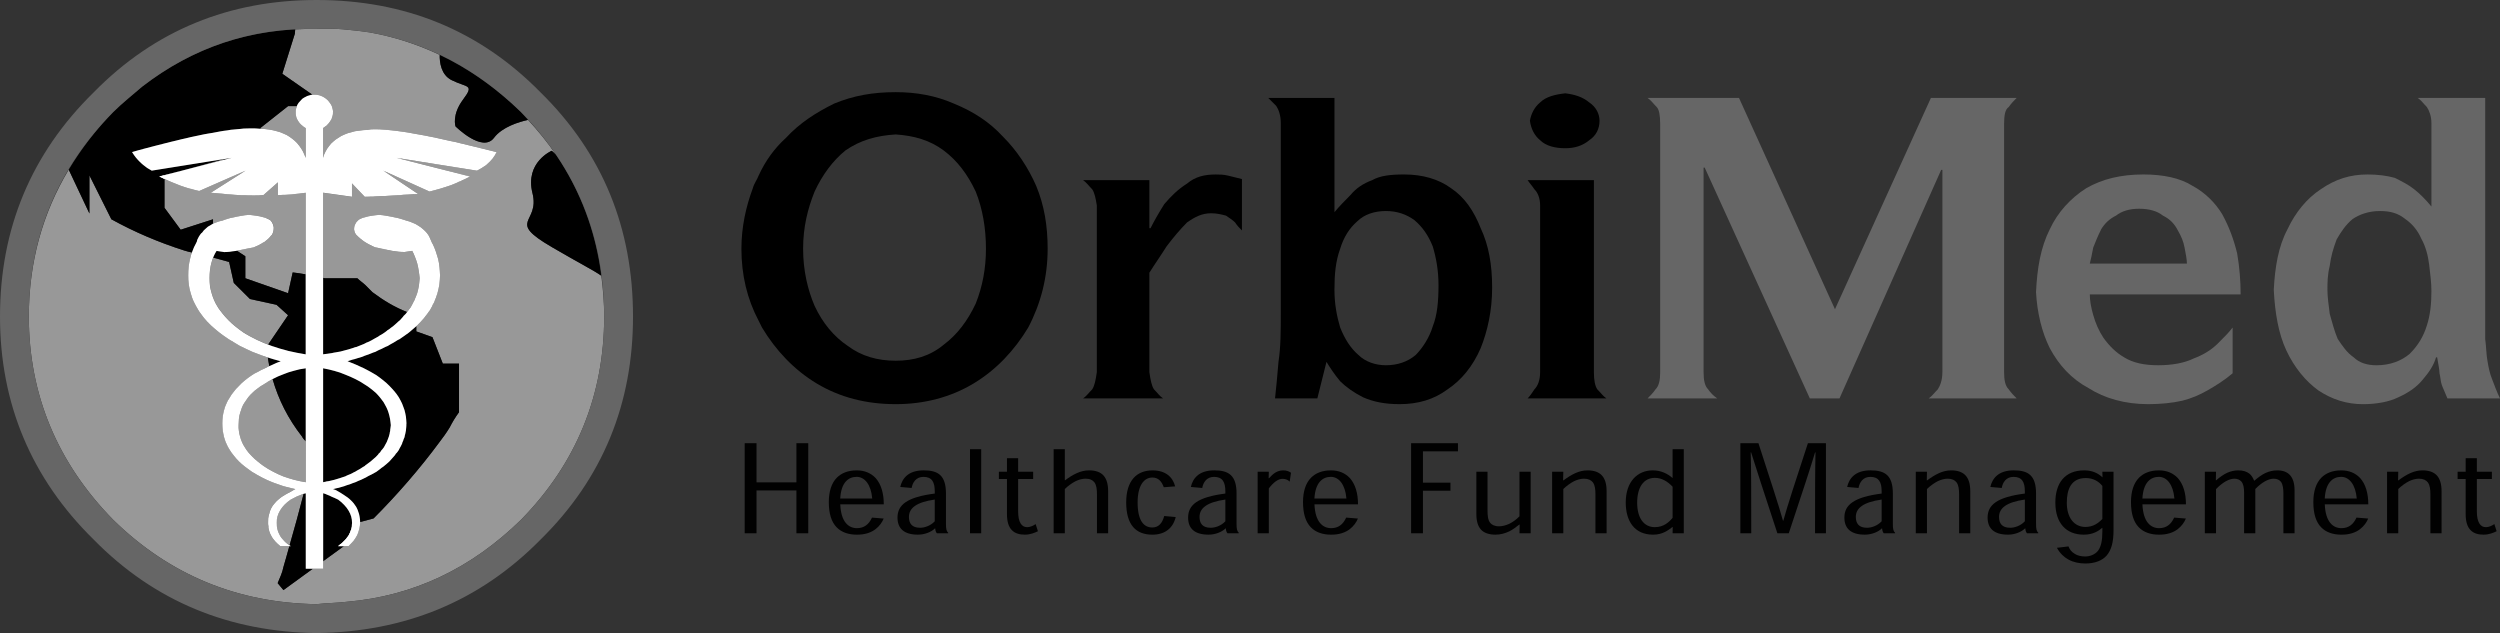 <?xml version="1.0" encoding="UTF-8"?> <svg xmlns="http://www.w3.org/2000/svg" xmlns:xlink="http://www.w3.org/1999/xlink" version="1.1" id="Layer_1" x="0px" y="0px" width="244px" height="61.787px" viewBox="0 0 244 61.787" xml:space="preserve"><rect x="0" y="0" width="244" height="61.787" fill="#333333" stroke="none"/> <g> <polygon fill="#989898" points="34.32,51.412 34.332,51.351 34.344,51.167 34.32,51.175 "></polygon> <g> <g> <path fill="#989898" d="M21.799,15.542l-4.256,1.17l4.301-1.109L21.799,15.542z M25.847,12.594l0.418,0.052l0.372,0.067 l0.374,0.094l0.343,0.099l0.33,0.138l0.309,0.139l0.289,0.182l0.256,0.186l0.245,0.204l0.224,0.223l0.202,0.249l0.181,0.257 l0.172,0.286L29.7,15.07l0.138,0.335v-2.907l-0.127-0.075l-0.109-0.077l-0.201-0.17l-0.138-0.139l-0.108-0.14l-0.095-0.152 l-0.075-0.135l-0.065-0.163l-0.03-0.152l-0.033-0.168v-0.344l0.033-0.159l0.082-0.27h-0.856l-2.706,2.139v0.077l0.021,0.001 L25.847,12.594z M20.789,21.404v0.428l0.287-0.113l0.298-0.109l0.333-0.075l0.223-0.086l0.269-0.084l0.286-0.086l0.322-0.063 l0.33-0.075l0.362-0.065l0.386-0.065l0.417-0.041l0.383,0.041l0.364,0.05l0.321,0.056l0.288,0.075l0.245,0.065l0.212,0.086 l0.183,0.086l0.148,0.106l0.107,0.159l0.086,0.174l0.053,0.17l0.032,0.172l-0.01,0.174l-0.022,0.17l-0.053,0.17l-0.076,0.172 l-0.084,0.086l-0.044,0.043l-0.021,0.021l-0.01,0.011v0.019l-0.171,0.184l-0.202,0.172l-0.202,0.168l-0.129,0.065l-0.064,0.036 l-0.054,0.043l-0.126,0.062l-0.065,0.032l-0.053,0.043l-0.288,0.131l-0.289,0.129l-0.501,0.094l-0.236,0.047l-0.213,0.048 l-0.416,0.079L23.2,24.442l-0.092,0.023c0.264,0.175,0.535,0.348,0.834,0.546v2.147l4.173,1.46l0.447-2.029 c0.442,0.045,0.859,0.117,1.275,0.19v-7.966l-0.662,0.084l-0.34,0.034l-0.333,0.043l-0.681,0.043h-0.182l-0.17,0.011 l-0.343,0.009v-1.243l-1.409,1.243h-0.116l-0.108,0.009l-0.223,0.022h-0.246l-0.257,0.011l-0.277-0.011h-0.278l-0.299-0.011 h-0.309l-0.332-0.021l-0.343-0.021l-0.361-0.032l-0.362-0.022l-0.395-0.043l-0.201-0.022l-0.194-0.013l-0.416-0.04l-0.428-0.032 l2.476-1.574l0.919-0.584l-1.02,0.447l-3.508,1.541l-0.448-0.108l-0.233-0.063l-0.064-0.021l-0.034-0.015h-0.021l-0.105-0.019 l-0.472-0.141l-0.244-0.086l-0.234-0.079l-0.256-0.103l-0.128-0.054l-0.118-0.043l-0.257-0.105L16.7,17.752l-0.117-0.045 l-0.513-0.234l-0.017-0.008v2.814l1.578,2.143L20.789,21.404z M58.682,26.908c-0.708-0.509-2.034-1.163-4.834-2.799 c-4.506-2.628-1.126-2.252-1.878-5.258c-0.756-3.006,1.878-4.137,1.878-4.137c0.143,0.116,0.273,0.257,0.41,0.388 c-0.8-1.178-1.721-2.306-2.726-3.399c-0.893,0.198-2.52,0.688-3.318,1.747c-1.131,1.509-3.759-1.119-3.759-1.119 s-0.378-1.127,0.75-2.628c1.127-1.503,0.375-1.127-1.128-1.883c-1.041-0.521-1.176-1.746-1.163-2.459 c-2.149-1.019-4.417-1.765-6.841-2.201c-1.689-0.23-3.379-0.449-5.179-0.337c-0.706-0.012-1.398,0.01-2.085,0.046l-0.035,0.424 l-1.223,3.907l2.931,2.041l0.006-0.001h0.363l0.182,0.032l0.161,0.032l0.169,0.066l0.15,0.063l0.16,0.097l0.139,0.096 l0.148,0.127l0.119,0.133l0.105,0.136l0.098,0.141l0.086,0.15l0.052,0.149l0.042,0.163l0.033,0.159l0.012,0.181h-0.012v0.163 l-0.033,0.168l-0.042,0.152l-0.022,0.03l-0.01,0.047l-0.02,0.086l-0.086,0.135l-0.098,0.152l-0.105,0.14l-0.065,0.065 l-0.021,0.008l-0.011,0.024l-0.022,0.042l-0.212,0.17l-0.213,0.151v2.907l0.097-0.322l0.138-0.29l0.16-0.283l0.182-0.245 l0.193-0.245l0.224-0.204l0.246-0.204l0.266-0.17l0.269-0.172l0.308-0.141l0.321-0.127l0.351-0.095l0.353-0.099l0.394-0.051 l0.407-0.054l0.437-0.022l0.331-0.054l0.404-0.011l0.449,0.011l0.524,0.034l0.565,0.054l0.653,0.075l0.693,0.096l0.372,0.054 l0.396,0.075l0.797,0.141l0.428,0.077l0.46,0.094l0.449,0.086l0.479,0.108l1.005,0.225l0.511,0.103l0.534,0.131l1.121,0.27 l1.173,0.288l1.249,0.309l-0.086,0.141l-0.073,0.153l-0.098,0.127l-0.086,0.14l-0.16,0.191l-0.169,0.183l-0.182,0.17 l-0.182,0.172l-0.213,0.137l-0.214,0.142l-0.226,0.127l-0.233,0.127l-7.845-1.25l7.174,1.821l-0.449,0.225L45.2,17.558 l-0.065,0.022l-0.034,0.007l-0.02,0.022l-0.107,0.065l-0.128,0.043l-0.063,0.024l-0.033,0.01l-0.021,0.021l-0.234,0.106 l-0.479,0.195l-0.513,0.17l-0.512,0.161l-0.534,0.149l-0.534,0.141l-4.514-2.041l3.394,2.276l-0.502,0.019l-0.458,0.036 l-0.438,0.021l-0.417,0.041L38.57,19.07l-0.375,0.021l-0.352,0.022l-0.33,0.022h-0.332l-0.288,0.017l-0.267,0.015l-0.245,0.022 h-0.235l-0.202,0.009h-0.184l-0.159,0.011l-1.249-1.31v1.31l-2.817-0.397v8.304c0.062,0.014,0.126,0.026,0.188,0.041h3.158 c0.226,0.227,0.563,0.451,0.79,0.672c0.221,0.225,0.448,0.453,0.675,0.68c1.089,0.817,2.184,1.476,3.39,1.944l0.113-0.149 l0.055-0.086l0.063-0.075l0.116-0.149l0.184-0.343l0.085-0.172l0.041-0.084l0.021-0.045l0.032-0.028l0.066-0.187l0.074-0.17 l0.129-0.341l0.094-0.367l0.075-0.365l0.021-0.191l0.02-0.182l0.035-0.365l-0.043-0.384l-0.053-0.367l-0.064-0.355l-0.076-0.33 l-0.106-0.333l-0.118-0.313l-0.128-0.311l-0.139-0.277l-0.788,0.118l-0.129-0.015h-0.128l-0.267-0.017l-0.31-0.045l-0.332-0.041 l-0.192-0.043l-0.093-0.022l-0.087-0.009l-0.201-0.043l-0.193-0.036l-0.065-0.021L37.417,24.3h-0.022l-0.106-0.017l-0.215-0.047 l-0.233-0.054l-0.226-0.04l-0.286-0.129l-0.257-0.131l-0.255-0.137l-0.234-0.144l-0.236-0.168l-0.212-0.172l-0.203-0.184 l-0.182-0.18l-0.107-0.172l-0.054-0.17l-0.032-0.17l0.012-0.174l0.031-0.172l0.075-0.17l0.098-0.174l0.148-0.159l0.116-0.106 l0.172-0.086l0.202-0.086l0.256-0.065l0.268-0.075l0.319-0.056l0.353-0.05l0.404-0.041l0.397,0.041l0.394,0.065l0.362,0.065 l0.354,0.075l0.309,0.063l0.308,0.086l0.27,0.084l0.266,0.086l0.309,0.088l0.29,0.118l0.275,0.116l0.268,0.159l0.245,0.161 l0.224,0.182l0.213,0.196l0.204,0.225l0.02,0.042l0.044,0.052l0.052,0.077l0.044,0.077l0.052,0.094l0.226,0.515l0.031,0.075 l0.063,0.097l0.16,0.352l0.138,0.367l0.119,0.375l0.117,0.385l0.074,0.376l0.054,0.397l0.033,0.398l0.021,0.406l-0.021,0.449 l-0.021,0.225l-0.023,0.234l-0.043,0.217l-0.043,0.227l-0.053,0.211l-0.031,0.11l-0.023,0.118l-0.041,0.093l-0.033,0.109 l-0.073,0.213l-0.087,0.204l-0.074,0.215l-0.108,0.191l-0.032,0.045l-0.021,0.055l-0.042,0.104l-0.225,0.406l-0.075,0.088 l-0.064,0.098l-0.138,0.191l-0.148,0.185l-0.141,0.191l-0.331,0.367l-0.353,0.363l-0.073,0.063v0.508l1.577,0.561l1.013,2.587 h1.579v4.743c-0.337,0.449-0.674,1.011-0.899,1.464c-0.338,0.562-0.679,1.022-1.017,1.464c-1.916,2.595-4.173,5.188-6.425,7.438 l-1.314,0.352l0,0.02l-0.021,0.321l-0.053,0.318l-0.052,0.157l-0.043,0.157l-0.117,0.304l-0.163,0.28l-0.191,0.277l-0.234,0.254 l-0.257,0.259h-0.448l-2.027,1.475v0.734h-1.008l-2.866,2.085l-0.563-0.682c0.231-0.558,0.453-1.007,0.563-1.572 c0.203-0.67,0.383-1.362,0.579-2.04h-0.888l-0.269-0.236l-0.224-0.225l-0.193-0.235l-0.085-0.12L26.52,52.38l-0.138-0.259 l-0.097-0.25l-0.065-0.259L26.2,51.489v-0.116l-0.033-0.218v-0.217l0.01-0.348l0.064-0.334l0.043-0.131l0.074-0.266l0.107-0.247 l0.139-0.243l0.182-0.229l0.202-0.225l0.236-0.213l0.265-0.206l0.312-0.191l0.085-0.053l0.106-0.056l0.107-0.063l0.127-0.057 l0.127-0.082l0.15-0.075l0.151-0.097l0.17-0.09L28.26,47.6l-0.556-0.139l-0.543-0.188l-0.533-0.19l-0.534-0.225l-0.514-0.251 l-0.5-0.273l-0.492-0.292l-0.353-0.255l-0.332-0.247l-0.31-0.254l-0.277-0.259l-0.267-0.284l-0.225-0.277l-0.224-0.288 L22.421,43.9l-0.183-0.311l-0.138-0.3l-0.075-0.164l-0.052-0.15l-0.097-0.307l-0.074-0.337l-0.054-0.322l-0.031-0.344 l-0.009-0.33l0.009-0.341l0.031-0.333l0.054-0.321l0.074-0.312l0.097-0.325l0.127-0.3l0.138-0.3l0.183-0.288l0.181-0.299 l0.224-0.289l0.225-0.28l0.267-0.273l0.277-0.284l0.31-0.266l0.332-0.259l0.353-0.247l0.266-0.168l0.311-0.154l0.309-0.172 l0.353-0.161l0.351-0.184l0.104-0.045c-0.057-0.276-0.099-0.562-0.143-0.844l-0.162-0.051l-0.673-0.247l-0.333-0.127 l-0.308-0.116l-0.63-0.292l-0.31-0.153l-0.29-0.135l-0.563-0.337l-0.543-0.326l-0.256-0.176l-0.235-0.161L21.599,32.6 l-0.213-0.161l-0.416-0.345l-0.385-0.34l-0.362-0.365l-0.32-0.365l-0.288-0.388l-0.14-0.191l-0.116-0.183l-0.236-0.408 l-0.202-0.395l-0.096-0.213l-0.077-0.206l-0.128-0.408l-0.117-0.44l-0.074-0.427l-0.043-0.451l-0.009-0.449l0.009-0.419 l0.032-0.406l0.055-0.395l0.084-0.386l0.096-0.388l0.083-0.224c-0.263-0.062-0.529-0.121-0.767-0.201 c-2.478-0.79-4.852-1.801-7.1-3.042l-2.142-4.283v3.717l-2.017-4.274c-2.55,4.258-3.893,9.029-3.893,14.332 c0,7.663,2.821,14.315,8.232,19.836c5.527,5.413,12.179,8.116,19.848,8.232c1.016-0.116,2.025-0.116,2.931-0.229 c6.537-0.558,12.173-3.265,17.021-8.004c5.412-5.521,8.117-12.174,8.117-19.836C58.964,29.528,58.85,28.208,58.682,26.908z M29.838,43.073c-0.151-0.157-0.292-0.314-0.366-0.472c-1.365-1.739-2.287-3.594-2.871-5.603l-0.435,0.241l-0.448,0.289 l-0.309,0.183l-0.267,0.199l-0.267,0.202l-0.225,0.209l-0.225,0.218l-0.201,0.235l-0.333,0.479l-0.159,0.251l-0.118,0.258 l-0.184,0.547l-0.073,0.277l-0.043,0.299l-0.031,0.61v0.277l0.031,0.292l0.043,0.266l0.073,0.28l0.077,0.259l0.107,0.27 l0.118,0.255l0.159,0.258l0.149,0.236l0.184,0.247l0.201,0.225l0.225,0.235l0.225,0.214l0.267,0.225l0.267,0.213l0.309,0.229 l0.448,0.288l0.48,0.266l0.48,0.24l0.514,0.221l0.512,0.172l0.544,0.161l0.555,0.131l0.586,0.108V43.073z M24.395,29.184 l-1.579-1.574l-0.453-2.035c-0.563-0.161-1.067-0.306-1.558-0.427l-0.08,0.204l-0.096,0.333l-0.076,0.331l-0.054,0.365 l-0.031,0.376l-0.011,0.397l0.011,0.365l0.031,0.365l0.022,0.168l0.042,0.182l0.096,0.369l0.108,0.343l0.138,0.352l0.16,0.333 l0.202,0.342l0.096,0.15l0.119,0.161l0.245,0.318l0.265,0.314l0.301,0.322l0.309,0.297l0.353,0.302l0.374,0.292l0.406,0.298 l0.319,0.192l0.341,0.195l0.693,0.355l0.716,0.318l0.366,0.139l1.946-2.861l-1.127-1.017L24.395,29.184z M28.985,48.445 l-0.193,0.098l-0.428,0.221l-0.319,0.239l-0.277,0.255l-0.236,0.27l-0.191,0.277l-0.15,0.284l-0.107,0.296l-0.064,0.311 l-0.01,0.333l0.01,0.333l0.021,0.161l0.043,0.169l0.042,0.149l0.064,0.165l0.15,0.299l0.084,0.128l0.107,0.135l0.236,0.262 l0.127,0.12l0.15,0.127l0.15,0.108l0.066,0.045c0.478-1.658,0.938-3.334,1.374-5.035l-0.118,0.037l-0.341,0.139L28.985,48.445z"></path> </g> </g> <g> <g> <path d="M31.878,46.985l0.033-0.008h0.042l0.148-0.022l0.27-0.063l0.276-0.067l0.533-0.161l0.256-0.086l0.267-0.086l0.117-0.063 l0.128-0.057l0.254-0.101l0.236-0.12l0.117-0.063l0.128-0.057l0.108-0.07l0.117-0.067l0.235-0.128l0.225-0.149l0.234-0.139 l0.064-0.063l0.032-0.034l0.044-0.019l0.148-0.112l0.288-0.213l0.257-0.225l0.246-0.214l0.224-0.235l0.042-0.067l0.022-0.034 L37,44.241l0.107-0.104l0.085-0.131l0.043-0.064l0.022-0.029l0.032-0.022l0.182-0.236l0.139-0.258l0.139-0.255l0.106-0.27 l0.097-0.259l0.076-0.28l0.019-0.139l0.033-0.127l0.01-0.15l0.022-0.142l0.033-0.277l-0.033-0.311l-0.042-0.3l-0.064-0.299 l-0.075-0.277l-0.097-0.281l-0.118-0.266l-0.138-0.258l-0.14-0.251l-0.181-0.243l-0.183-0.236l-0.202-0.235l-0.212-0.218 l-0.248-0.209l-0.254-0.202l-0.268-0.199l-0.288-0.183l-0.459-0.289l-0.459-0.243l-0.481-0.225l-0.5-0.206l-0.523-0.205 L32.646,36.2l-0.546-0.139l-0.564-0.116v11.118l0.277-0.056L31.878,46.985z M27.406,35.261l-0.738-0.206l-0.53-0.163 c0.044,0.282,0.086,0.567,0.143,0.844l0.291-0.123l0.395-0.184L27.406,35.261z M16.054,20.279v-2.814l-0.251-0.121l-0.254-0.118 l1.995-0.515l4.256-1.17l0.045,0.061l0.767-0.198l-7.801,1.25l-0.234-0.138l-0.213-0.125l-0.396-0.303l-0.192-0.168l-0.17-0.165 l-0.17-0.178l-0.152-0.172l-0.201-0.268l-0.193-0.294l0.579-0.167l0.563-0.153l1.111-0.29l1.046-0.266l0.512-0.129l0.502-0.116 l0.479-0.12l0.47-0.105l0.458-0.11l0.45-0.095l0.853-0.18l0.416-0.075l0.407-0.065l0.748-0.142l0.362-0.06l0.354-0.045 l0.329-0.056l0.332-0.03l0.619-0.056l0.277-0.032l0.277-0.009l0.512-0.011h0.237l0.224,0.011l0.405,0.03v-0.077l2.706-2.139 h0.856l0.013-0.043l0.075-0.15l0.095-0.141l0.246-0.27l0.127-0.127l0.15-0.096l0.311-0.161l0.331-0.098l0.163-0.031l-2.931-2.041 l1.223-3.907l0.035-0.424c-5.571,0.296-10.523,2.18-14.942,5.592c-0.905,0.785-1.917,1.578-2.821,2.477 c-1.721,1.757-3.149,3.642-4.339,5.627l2.017,4.274v-3.717l2.142,4.283c2.248,1.241,4.623,2.251,7.1,3.042 c0.238,0.081,0.504,0.14,0.767,0.201l0.056-0.15l0.15-0.376l0.182-0.354l0.097-0.202l0.031-0.143l0.054-0.116l0.119-0.229 l0.138-0.204l0.074-0.094l0.097-0.077l0.161-0.213l0.201-0.185l0.203-0.18l0.246-0.139l0.245-0.153l0.002-0.001v-0.428 l-3.157,1.018L16.054,20.279z M28.116,30.767l-1.946,2.861l0.391,0.149l0.374,0.116l0.396,0.131l0.396,0.105l0.414,0.119 l0.407,0.087l0.428,0.093l0.864,0.154v-7.804c-0.417-0.073-0.833-0.146-1.275-0.19l-0.447,2.029l-4.173-1.46v-2.147 c-0.299-0.198-0.57-0.371-0.834-0.546l-0.079,0.02l-0.341,0.041l-0.291,0.045l-0.254,0.017h-0.118l-0.095,0.015l-0.791-0.118 l-0.16,0.27l-0.138,0.295l-0.038,0.098c0.491,0.121,0.995,0.266,1.558,0.427l0.453,2.035l1.579,1.574l2.594,0.567L28.116,30.767z M32.39,34.467l0.203-0.045l0.213-0.034l0.202-0.037l0.216-0.037l0.392-0.105l0.395-0.104l0.387-0.12l0.189-0.063l0.045-0.026 l0.051-0.007l0.108-0.022l0.363-0.146l0.373-0.149l0.171-0.09l0.086-0.045l0.042-0.022l0.053-0.008l0.362-0.176l0.33-0.188 l0.344-0.19l0.158-0.112l0.173-0.093l0.331-0.217l0.193-0.15l0.042-0.043l0.054-0.031l0.105-0.064l0.192-0.153l0.194-0.139 l0.339-0.297l0.16-0.151l0.171-0.139l0.288-0.32l0.064-0.086l0.032-0.045l0.041-0.032l0.151-0.15l0.131-0.173 c-1.207-0.468-2.301-1.127-3.39-1.944c-0.227-0.227-0.454-0.455-0.675-0.68c-0.227-0.221-0.563-0.445-0.79-0.672h-3.158 c-0.062-0.014-0.126-0.026-0.188-0.041v7.465l0.426-0.053L32.39,34.467z M54.258,15.103c-0.137-0.131-0.268-0.272-0.41-0.388 c0,0-2.634,1.13-1.878,4.137c0.752,3.006-2.628,2.63,1.878,5.258c2.8,1.636,4.125,2.29,4.834,2.799 C58.125,22.592,56.665,18.65,54.258,15.103z M50.847,10.937c-2.444-2.375-5.079-4.224-7.932-5.576 c-0.013,0.713,0.122,1.938,1.163,2.459c1.503,0.756,2.255,0.38,1.128,1.883c-1.128,1.501-0.75,2.628-0.75,2.628 s2.628,2.628,3.759,1.119c0.798-1.059,2.425-1.549,3.318-1.747C51.3,11.45,51.091,11.186,50.847,10.937z M42.208,32.905 l-1.577-0.561v-0.508l-0.321,0.277l-0.404,0.345l-0.451,0.323l-0.468,0.325l-0.149,0.067l-0.141,0.086l-0.277,0.173l-0.299,0.164 l-0.288,0.173l-0.161,0.063l-0.147,0.071l-0.301,0.153l-0.16,0.067l-0.148,0.067l-0.301,0.157l-0.169,0.049l-0.162,0.067 l-0.318,0.127l-0.341,0.116l-0.332,0.131l-0.353,0.105l-0.341,0.108l-0.181,0.041l-0.171,0.056l-0.34,0.109l0.042,0.007 l0.053,0.022l0.107,0.045l0.212,0.086l0.417,0.169l0.374,0.172l0.374,0.169l0.332,0.172l0.33,0.176l0.3,0.173l0.286,0.168 l0.342,0.247l0.333,0.259l0.308,0.258l0.289,0.277l0.254,0.27l0.246,0.276l0.226,0.289l0.201,0.299l0.16,0.292l0.151,0.304 l0.116,0.307l0.118,0.322l0.076,0.311l0.064,0.333l0.032,0.333l0.021,0.341l-0.011,0.034v0.127l-0.009,0.169l-0.032,0.344 l-0.064,0.322l-0.043,0.165l-0.033,0.172l-0.063,0.149l-0.021,0.026l-0.011,0.049l-0.022,0.082l-0.064,0.15l-0.02,0.033 L39.263,43.2l-0.021,0.09l-0.151,0.3l-0.084,0.146l-0.042,0.079L38.932,43.9l-0.201,0.277l-0.064,0.063l-0.034,0.034 l-0.021,0.041l-0.107,0.149l-0.246,0.277l-0.254,0.284l-0.289,0.259l-0.308,0.254l-0.172,0.116l-0.161,0.131l-0.342,0.255 l-0.49,0.27l-0.256,0.123l-0.127,0.071l-0.065,0.034l-0.052,0.037l-0.514,0.247l-0.266,0.108l-0.257,0.12l-0.277,0.094 l-0.267,0.108l-0.278,0.086l-0.137,0.045l-0.129,0.053L33.063,47.6l-0.288,0.063l-0.278,0.071l0.204,0.067l0.117,0.052 l0.137,0.079l0.278,0.161l0.332,0.213l0.363,0.247l0.16,0.128l0.16,0.149l0.138,0.139l0.13,0.149l0.235,0.333l0.085,0.161 l0.074,0.169l0.127,0.378l0.043,0.194l0.033,0.206l0.022,0.198l0.009,0.194l1.314-0.352c2.252-2.25,4.509-4.844,6.425-7.438 c0.338-0.441,0.679-0.902,1.017-1.464c0.226-0.453,0.563-1.015,0.899-1.464v-4.743H43.22L42.208,32.905z M29.838,43.073v-7.128 l-0.586,0.094l-0.555,0.143l-0.544,0.157l-0.512,0.194l-0.514,0.206l-0.48,0.235l-0.045,0.024 c0.584,2.009,1.506,3.863,2.871,5.603C29.546,42.759,29.687,42.916,29.838,43.073z M29.838,48.149l-0.16,0.03l-0.043,0.015 c-0.435,1.701-0.896,3.377-1.374,5.035l0.103,0.071h-0.123c-0.196,0.678-0.375,1.37-0.579,2.04 c-0.11,0.565-0.333,1.015-0.563,1.572l0.563,0.682l2.866-2.085h-0.69V48.149z M34.269,50.414l-0.107-0.295l-0.15-0.285 L33.82,49.55l-0.233-0.27l-0.278-0.27l-0.311-0.247l-0.331-0.157L32.39,48.49l-0.245-0.12l-0.192-0.074l-0.17-0.075l-0.118-0.041 l-0.087-0.03h-0.042v6.626l2.027-1.475h-0.565l0.149-0.127l0.078-0.067l0.084-0.049l0.138-0.131l0.063-0.064l0.011-0.022 l0.021-0.011l0.045-0.022l0.019-0.041l0.011-0.022l0.021-0.008l0.066-0.067l0.117-0.127l0.042-0.079l0.055-0.06l0.095-0.131 l0.15-0.3l0.107-0.303l0.051-0.257v-0.237l0.024-0.008l0.009-0.139l-0.021-0.311L34.269,50.414z"></path> </g> </g> <polygon fill="#FFFFFF" points="34.32,51.412 34.269,51.669 34.162,51.972 34.012,52.271 33.917,52.402 33.862,52.462 33.82,52.541 33.703,52.668 33.637,52.735 33.617,52.743 33.605,52.766 33.587,52.807 33.542,52.829 33.521,52.84 33.51,52.862 33.447,52.927 33.309,53.058 33.225,53.106 33.147,53.174 32.998,53.301 33.563,53.301 34.32,52.75 "></polygon> <path fill="#FFFFFF" d="M28.262,53.229c-0.007,0.022-0.014,0.049-0.021,0.071h0.123L28.262,53.229z"></path> <polygon fill="#FFFFFF" points="17.543,16.711 15.548,17.226 15.803,17.344 16.054,17.465 16.054,17.122 "></polygon> <g> <path fill-rule="evenodd" clip-rule="evenodd" fill="#FFFFFF" d="M42.23,23.808l-0.063-0.097l-0.031-0.075l-0.226-0.515 l-0.052-0.094l-0.044-0.077l-0.052-0.077l-0.044-0.052l-0.02-0.042l-0.204-0.225l-0.213-0.196l-0.224-0.182l-0.245-0.161 l-0.268-0.159l-0.275-0.116l-0.29-0.118l-0.309-0.088l-0.266-0.086l-0.27-0.084l-0.308-0.086l-0.309-0.063l-0.354-0.075 l-0.362-0.065l-0.394-0.065l-0.397-0.041l-0.404,0.041l-0.353,0.05l-0.319,0.056l-0.268,0.075l-0.256,0.065l-0.202,0.086 l-0.172,0.086l-0.116,0.106l-0.148,0.159l-0.098,0.174l-0.075,0.17l-0.031,0.172l-0.012,0.174l0.032,0.17l0.054,0.17l0.107,0.172 l0.182,0.18l0.203,0.184l0.212,0.172l0.236,0.168l0.234,0.144l0.255,0.137l0.257,0.131l0.286,0.129l0.226,0.04l0.233,0.054 l0.215,0.047l0.106,0.017h0.022l0.031,0.011l0.065,0.021l0.193,0.036l0.201,0.043l0.087,0.009l0.093,0.022l0.192,0.043 l0.332,0.041l0.31,0.045l0.267,0.017h0.128l0.129,0.015l0.788-0.118l0.139,0.277l0.128,0.311l0.118,0.313l0.106,0.333l0.076,0.33 l0.064,0.355l0.053,0.367l0.043,0.384l-0.035,0.365l-0.02,0.182l-0.021,0.191l-0.075,0.365l-0.094,0.367l-0.129,0.341l-0.074,0.17 l-0.066,0.187l-0.032,0.028l-0.021,0.045l-0.041,0.084l-0.085,0.172l-0.184,0.343l-0.116,0.149l-0.063,0.075l-0.055,0.086 l-0.245,0.322l-0.151,0.15l-0.041,0.032l-0.032,0.045l-0.064,0.086l-0.288,0.32l-0.171,0.139l-0.16,0.151l-0.339,0.297 l-0.194,0.139l-0.192,0.153l-0.105,0.064l-0.054,0.031l-0.042,0.043l-0.193,0.15l-0.331,0.217l-0.173,0.093l-0.158,0.112 l-0.344,0.19l-0.33,0.188l-0.362,0.176l-0.053,0.008l-0.042,0.022l-0.086,0.045l-0.171,0.09l-0.373,0.149l-0.363,0.146 l-0.108,0.022l-0.051,0.007l-0.045,0.026l-0.189,0.063l-0.387,0.12l-0.395,0.104l-0.392,0.105l-0.216,0.037l-0.202,0.037 l-0.213,0.034l-0.203,0.045l-0.428,0.063l-0.426,0.053v-15.77l2.817,0.397V17.9l1.249,1.31l0.159-0.011h0.184l0.202-0.009h0.235 l0.245-0.022l0.267-0.015l0.288-0.017h0.332l0.33-0.022l0.352-0.022l0.375-0.021l0.417-0.022l0.417-0.041l0.438-0.021l0.458-0.036 l0.502-0.019l-3.394-2.276l4.514,2.041l0.534-0.141l0.534-0.149l0.512-0.161l0.513-0.17l0.479-0.195l0.234-0.106l0.021-0.021 l0.033-0.01l0.063-0.024l0.128-0.043l0.107-0.065l0.02-0.022l0.034-0.007l0.065-0.022l0.233-0.107l0.449-0.225l-7.174-1.821 l7.845,1.25l0.233-0.127l0.226-0.127l0.214-0.142l0.213-0.137l0.182-0.172l0.182-0.17l0.169-0.183l0.16-0.191l0.086-0.14 l0.098-0.127l0.073-0.153l0.086-0.141l-1.249-0.309l-1.173-0.288l-1.121-0.27l-0.534-0.131l-0.511-0.103l-1.005-0.225 l-0.479-0.108l-0.449-0.086l-0.46-0.094l-0.428-0.077l-0.797-0.141l-0.396-0.075L39.5,12.884l-0.693-0.096l-0.653-0.075 l-0.565-0.054l-0.524-0.034l-0.449-0.011l-0.404,0.011L35.88,12.68l-0.437,0.022l-0.407,0.054l-0.394,0.051l-0.353,0.099 l-0.351,0.095l-0.321,0.127l-0.308,0.141l-0.269,0.172l-0.266,0.17l-0.246,0.204l-0.224,0.204l-0.193,0.245L31.93,14.51 l-0.16,0.283l-0.138,0.29l-0.097,0.322v-2.907l0.213-0.151l0.212-0.17l0.022-0.042l0.011-0.024l0.021-0.008l0.065-0.065 l0.105-0.14l0.098-0.152l0.086-0.135l0.02-0.086l0.01-0.047l0.022-0.03l0.042-0.152l0.033-0.168v-0.09v-0.041v-0.022v-0.01h0.012 l-0.012-0.181l-0.033-0.159l-0.042-0.163l-0.052-0.149l-0.086-0.15l-0.098-0.141l-0.105-0.136l-0.119-0.133l-0.148-0.127 l-0.139-0.096l-0.16-0.097l-0.15-0.063l-0.169-0.066l-0.161-0.032l-0.182-0.032h-0.169h-0.193L30.32,9.271l-0.331,0.098 l-0.311,0.161l-0.15,0.096l-0.127,0.127l-0.246,0.27l-0.095,0.141l-0.075,0.15l-0.095,0.313l-0.033,0.159v0.181v0.163l0.033,0.168 l0.03,0.152l0.065,0.163l0.075,0.135l0.095,0.152l0.108,0.14l0.138,0.139l0.201,0.17l0.109,0.077l0.127,0.075v2.907L29.7,15.07 l-0.139-0.301l-0.172-0.286l-0.181-0.257l-0.202-0.249l-0.224-0.223l-0.245-0.204l-0.256-0.186l-0.289-0.182l-0.309-0.139 l-0.33-0.138l-0.343-0.099l-0.374-0.094l-0.372-0.067l-0.418-0.052l-0.416-0.021l-0.426-0.032l-0.224-0.011h-0.237l-0.512,0.011 l-0.277,0.009l-0.277,0.032l-0.619,0.056l-0.332,0.03l-0.329,0.056l-0.354,0.045l-0.362,0.06l-0.748,0.142l-0.407,0.065 l-0.416,0.075l-0.853,0.18l-0.45,0.095l-0.458,0.11l-0.47,0.105l-0.479,0.12L16.7,13.838l-0.512,0.129l-1.046,0.266l-1.111,0.29 l-0.563,0.153l-0.579,0.167l0.193,0.294l0.201,0.268l0.152,0.172l0.17,0.178l0.17,0.165l0.192,0.168l0.396,0.303l0.213,0.125 l0.234,0.138l7.801-1.25l-7.063,1.821l0.254,0.118l0.268,0.129l0.513,0.234l0.117,0.045l0.126,0.054l0.257,0.105l0.118,0.043 l0.128,0.054l0.256,0.103l0.234,0.079l0.244,0.086l0.472,0.141l0.105,0.019h0.021l0.034,0.015l0.064,0.021l0.233,0.063 l0.448,0.108l4.527-1.988l-3.396,2.158l0.428,0.032l0.416,0.04l0.194,0.013l0.201,0.022l0.395,0.043l0.362,0.022l0.361,0.032 l0.343,0.021l0.332,0.021h0.309l0.299,0.011h0.278l0.277,0.011l0.257-0.011h0.246l0.223-0.022l0.108-0.009h0.116l1.409-1.243 v1.243l0.343-0.009l0.17-0.011h0.182l0.681-0.043l0.333-0.043l0.34-0.034l0.662-0.084v15.77l-0.864-0.154l-0.428-0.093 l-0.407-0.087l-0.414-0.119l-0.396-0.105l-0.396-0.131l-0.374-0.116l-0.757-0.288l-0.716-0.318l-0.693-0.355l-0.341-0.195 l-0.319-0.192l-0.406-0.298l-0.374-0.292l-0.353-0.302l-0.309-0.297l-0.301-0.322l-0.265-0.314l-0.245-0.318l-0.119-0.161 l-0.096-0.15l-0.202-0.342l-0.16-0.333l-0.138-0.352l-0.108-0.343l-0.096-0.369l-0.042-0.182l-0.022-0.168l-0.031-0.365 l-0.011-0.365l0.011-0.397l0.031-0.376l0.054-0.365l0.076-0.331l0.096-0.333l0.117-0.302l0.138-0.295l0.16-0.27l0.791,0.118 l0.095-0.015h0.118l0.254-0.017l0.291-0.045l0.341-0.041l0.17-0.043l0.192-0.032l0.416-0.079l0.213-0.048l0.236-0.047l0.501-0.094 l0.289-0.129l0.288-0.131l0.053-0.043l0.065-0.032l0.126-0.062l0.054-0.043l0.064-0.036l0.129-0.065l0.202-0.168l0.202-0.172 l0.171-0.184v-0.019l0.01-0.011l0.021-0.021l0.044-0.043l0.084-0.086l0.076-0.172l0.053-0.17l0.022-0.17l0.01-0.174l-0.032-0.172 l-0.053-0.17l-0.086-0.174l-0.107-0.159l-0.148-0.106l-0.183-0.086L25.9,21.256l-0.245-0.065l-0.288-0.075l-0.321-0.056 l-0.364-0.05L24.3,20.968l-0.417,0.041l-0.386,0.065l-0.362,0.065l-0.33,0.075l-0.322,0.063l-0.286,0.086l-0.269,0.084 l-0.223,0.086l-0.333,0.075l-0.298,0.109l-0.289,0.114l-0.245,0.153l-0.246,0.139l-0.203,0.18l-0.201,0.185l-0.161,0.213 l-0.097,0.077l-0.074,0.094l-0.138,0.204l-0.119,0.229l-0.054,0.116l-0.031,0.143l-0.097,0.202l-0.182,0.354l-0.15,0.376 l-0.139,0.374l-0.096,0.388l-0.084,0.386l-0.055,0.395l-0.032,0.406l-0.009,0.419l0.009,0.449l0.043,0.451l0.074,0.427l0.117,0.44 l0.128,0.408l0.077,0.206l0.096,0.213l0.202,0.395l0.236,0.408l0.116,0.183l0.14,0.191l0.288,0.388l0.32,0.365l0.362,0.365 l0.385,0.34l0.416,0.345l0.213,0.161l0.236,0.171l0.235,0.161l0.256,0.176l0.543,0.326l0.563,0.337l0.29,0.135l0.31,0.153 l0.63,0.292l0.308,0.116l0.333,0.127l0.673,0.247l0.692,0.214l0.738,0.206l-0.439,0.168l-0.395,0.184l-0.395,0.168l-0.351,0.184 l-0.353,0.161l-0.309,0.172l-0.311,0.154l-0.266,0.168l-0.353,0.247l-0.332,0.259l-0.31,0.266l-0.277,0.284l-0.267,0.273 l-0.225,0.28l-0.224,0.289l-0.181,0.299l-0.183,0.288l-0.138,0.3l-0.127,0.3l-0.097,0.325l-0.074,0.312l-0.054,0.321l-0.031,0.333 l-0.009,0.341l0.009,0.33l0.031,0.344l0.054,0.322l0.074,0.337l0.097,0.307l0.052,0.15l0.075,0.164l0.138,0.3l0.183,0.311 l0.181,0.277l0.224,0.288l0.225,0.277l0.267,0.284l0.277,0.259l0.31,0.254l0.332,0.247l0.353,0.255l0.492,0.292l0.5,0.273 l0.514,0.251l0.534,0.225l0.533,0.19l0.543,0.188L28.26,47.6l0.565,0.135l-0.17,0.09l-0.151,0.097l-0.15,0.075l-0.127,0.082 L28.1,48.135l-0.107,0.063l-0.106,0.056l-0.085,0.053l-0.312,0.191l-0.265,0.206l-0.236,0.213l-0.202,0.225l-0.182,0.229 l-0.139,0.243l-0.107,0.247l-0.074,0.266l-0.043,0.131l-0.064,0.334l-0.01,0.348v0.217l0.033,0.218v0.116l0.021,0.123l0.065,0.259 l0.097,0.25l0.138,0.259l0.063,0.104l0.085,0.12l0.193,0.235l0.224,0.225l0.269,0.236h1.011l-0.169-0.116l-0.15-0.108l-0.15-0.127 l-0.127-0.12l-0.236-0.262l-0.107-0.135l-0.084-0.128l-0.15-0.299l-0.064-0.165l-0.042-0.149l-0.043-0.169l-0.021-0.161 l-0.01-0.333l0.01-0.333l0.064-0.311l0.107-0.296l0.15-0.284l0.191-0.277l0.236-0.27l0.277-0.255l0.319-0.239l0.428-0.221 l0.193-0.098l0.192-0.075l0.341-0.139l0.161-0.052l0.16-0.03v7.36h1.698v-7.36h0.042l0.087,0.03l0.118,0.041l0.17,0.075 l0.192,0.074l0.245,0.12l0.277,0.116l0.331,0.157l0.311,0.247l0.278,0.27l0.233,0.27l0.192,0.284l0.15,0.285l0.107,0.295 l0.063,0.304l0.021,0.311l-0.021,0.322l-0.063,0.318l-0.107,0.303l-0.15,0.3l-0.095,0.131l-0.055,0.06l-0.042,0.079l-0.117,0.127 l-0.066,0.067l-0.021,0.008l-0.011,0.022l-0.019,0.041l-0.045,0.022l-0.021,0.011l-0.011,0.022l-0.063,0.064l-0.138,0.131 l-0.084,0.049l-0.078,0.067l-0.149,0.127h1.014l0.257-0.259l0.234-0.254l0.191-0.277l0.163-0.28l0.117-0.304l0.043-0.157 l0.052-0.157l0.053-0.318l0.021-0.321l-0.009-0.214l-0.022-0.198l-0.033-0.206l-0.043-0.194l-0.127-0.378l-0.074-0.169 l-0.085-0.161l-0.235-0.333l-0.13-0.149l-0.138-0.139l-0.16-0.149l-0.16-0.128l-0.363-0.247l-0.332-0.213l-0.278-0.161 l-0.137-0.079l-0.117-0.052l-0.204-0.067l0.278-0.071l0.288-0.063l0.554-0.161l0.129-0.053l0.137-0.045l0.278-0.086l0.267-0.108 l0.277-0.094l0.257-0.12l0.266-0.108l0.514-0.247l0.052-0.037l0.065-0.034l0.127-0.071l0.256-0.123l0.49-0.27l0.342-0.255 l0.161-0.131l0.172-0.116l0.308-0.254l0.289-0.259l0.254-0.284l0.246-0.277l0.107-0.149l0.021-0.041l0.034-0.034l0.064-0.063 l0.201-0.277l0.035-0.086l0.042-0.079l0.084-0.146l0.151-0.3l0.021-0.09l0.011-0.041l0.02-0.033l0.064-0.15l0.022-0.082 l0.011-0.049l0.021-0.026l0.063-0.149l0.033-0.172l0.043-0.165l0.064-0.322l0.032-0.344l0.009-0.169v-0.082V41.37l0.011-0.034 l-0.021-0.341l-0.032-0.333l-0.064-0.333l-0.076-0.311l-0.118-0.322l-0.116-0.307l-0.151-0.304l-0.16-0.292l-0.201-0.299 l-0.226-0.289l-0.246-0.276l-0.254-0.27l-0.289-0.277l-0.308-0.258l-0.333-0.259l-0.342-0.247l-0.286-0.168l-0.3-0.173 l-0.33-0.176l-0.332-0.172l-0.374-0.169l-0.374-0.172l-0.417-0.169l-0.212-0.086l-0.107-0.045l-0.053-0.022l-0.042-0.007 l0.34-0.109l0.171-0.056l0.181-0.041l0.341-0.108l0.353-0.105l0.332-0.131l0.341-0.116l0.318-0.127l0.162-0.067l0.169-0.049 l0.301-0.157l0.148-0.067l0.16-0.067l0.301-0.153l0.147-0.071l0.161-0.063l0.288-0.173l0.299-0.164l0.277-0.173l0.141-0.086 l0.149-0.067l0.468-0.325l0.451-0.323l0.404-0.345l0.394-0.34l0.353-0.363l0.331-0.367l0.141-0.191l0.148-0.185l0.138-0.191 l0.064-0.098l0.075-0.088l0.225-0.406l0.042-0.104l0.021-0.055l0.032-0.045l0.108-0.191l0.074-0.215l0.087-0.204l0.073-0.213 l0.033-0.109l0.041-0.093l0.023-0.118l0.031-0.11l0.053-0.211l0.043-0.227l0.043-0.217l0.023-0.234l0.021-0.225l0.021-0.449 l-0.021-0.406l-0.033-0.398l-0.054-0.397l-0.074-0.376l-0.117-0.385l-0.119-0.375L42.39,24.16L42.23,23.808L42.23,23.808z M23.286,41.497l0.031-0.61l0.043-0.299l0.073-0.277l0.184-0.547l0.118-0.258l0.159-0.251l0.333-0.479l0.201-0.235l0.225-0.218 l0.225-0.209l0.267-0.202l0.267-0.199l0.309-0.183l0.448-0.289l0.48-0.266l0.48-0.235l0.514-0.206l0.512-0.194l0.544-0.157 l0.555-0.143l0.586-0.094v11.118l-0.586-0.108l-0.555-0.131l-0.544-0.161l-0.512-0.172l-0.514-0.221l-0.48-0.24l-0.48-0.266 l-0.448-0.288l-0.309-0.229l-0.267-0.213l-0.267-0.225l-0.225-0.214l-0.225-0.235l-0.201-0.225l-0.184-0.247l-0.149-0.236 l-0.159-0.258l-0.118-0.255l-0.107-0.27l-0.077-0.259l-0.073-0.28l-0.043-0.266l-0.031-0.292V41.497L23.286,41.497z M31.536,35.945l0.564,0.116l0.546,0.139l0.533,0.161l0.523,0.205l0.5,0.206l0.481,0.225l0.459,0.243l0.459,0.289l0.288,0.183 l0.268,0.199l0.254,0.202l0.248,0.209l0.212,0.218l0.202,0.235l0.183,0.236l0.181,0.243l0.14,0.251l0.138,0.258l0.118,0.266 l0.097,0.281l0.075,0.277l0.064,0.299l0.042,0.3l0.033,0.311l-0.033,0.277l-0.022,0.142l-0.01,0.15l-0.033,0.127l-0.019,0.139 l-0.076,0.28l-0.097,0.259l-0.106,0.27l-0.139,0.255l-0.139,0.258l-0.182,0.236l-0.032,0.022l-0.022,0.029l-0.043,0.064 l-0.085,0.131L37,44.241l-0.031,0.019l-0.022,0.034l-0.042,0.067l-0.224,0.235l-0.246,0.214l-0.257,0.225l-0.288,0.213 l-0.148,0.112l-0.044,0.019l-0.032,0.034l-0.064,0.063l-0.234,0.139l-0.225,0.149l-0.235,0.128l-0.117,0.067l-0.108,0.07 l-0.128,0.057l-0.117,0.063l-0.236,0.12l-0.254,0.101l-0.128,0.057l-0.117,0.063l-0.267,0.086l-0.256,0.086l-0.533,0.161 l-0.276,0.067l-0.27,0.063l-0.148,0.022h-0.042l-0.033,0.008l-0.064,0.022l-0.277,0.056V35.945L31.536,35.945z"></path> </g> <g> <path fill="#010101" d="M78.887,52.047H77.73v-4.182h-3.893v4.182h-1.155v-8.79h1.155v3.82h3.893v-3.82h1.156V52.047z"></path> <path fill="#010101" d="M82.01,49.224c0.072,1.764,0.838,2.325,1.628,2.325c0.686,0,1.158-0.352,1.469-1.031l1.141,0.092 c-0.146,0.359-0.409,0.743-0.82,1.056c-0.418,0.307-0.982,0.519-1.791,0.519c-0.783,0-1.494-0.21-1.992-0.732 c-0.486-0.505-0.753-1.295-0.753-2.455c0-1.022,0.261-1.852,0.789-2.38c0.463-0.458,1.104-0.709,1.938-0.709 c0.736,0,1.357,0.239,1.844,0.749c0.534,0.599,0.795,1.489,0.795,2.567H82.01z M85.128,48.655 c-0.108-1.341-0.726-2.115-1.52-2.115c-0.822,0-1.521,0.576-1.601,2.115H85.128z"></path> <path fill="#010101" d="M91.435,52.047c-0.105-0.129-0.146-0.292-0.159-0.478h-0.021c-0.357,0.357-1.014,0.614-1.66,0.614 c-1.398,0-1.999-0.631-1.999-1.668c0-1.229,0.907-1.995,3.636-2.344v-0.217c0-0.9-0.272-1.411-1.104-1.411 c-0.723,0-1.056,0.542-1.152,1.083l-1.112-0.099c0.19-0.824,0.772-1.621,2.294-1.621c1.42,0,2.168,0.507,2.168,2.269v2.92 c0,0.511,0.034,0.732,0.214,0.891v0.061H91.435z M91.232,48.756c-1.795,0.259-2.52,0.835-2.52,1.696 c0,0.623,0.282,1.058,1.093,1.058c0.377,0,0.989-0.159,1.427-0.635V48.756z"></path> <path fill="#010101" d="M94.673,52.047v-8.206h1.092v8.206H94.673z"></path> <path fill="#010101" d="M98.279,44.719h1.092v1.323h1.466v0.709h-1.466v3.166c0,1.066,0.346,1.534,0.87,1.534 c0.357,0,0.661-0.18,0.838-0.303l0.222,0.7c-0.319,0.157-0.756,0.335-1.28,0.335c-1.043,0-1.741-0.508-1.741-1.986v-3.446h-0.788 v-0.709h0.788V44.719z"></path> <path fill="#010101" d="M107.063,52.047v-3.796c0-0.469-0.041-0.904-0.253-1.182c-0.166-0.208-0.427-0.35-0.855-0.35 c-0.312,0-0.646,0.086-0.965,0.239c-0.329,0.165-0.761,0.468-1.063,0.77v4.318h-1.091v-8.206h1.091v3.032h0.031 c0.374-0.279,0.755-0.524,1.146-0.696c0.364-0.167,0.775-0.27,1.189-0.27c0.622,0,1.112,0.165,1.42,0.515 c0.291,0.335,0.441,0.814,0.441,1.54v4.085H107.063z"></path> <path fill="#010101" d="M113.587,47.555c-0.202-0.547-0.511-0.947-1.112-0.947c-0.809,0-1.443,0.752-1.443,2.432 c0,1.875,0.665,2.442,1.432,2.442c0.631,0,0.976-0.431,1.165-1.119l1.12,0.101c-0.249,1.056-1.028,1.721-2.28,1.721 c-1.602,0-2.553-0.953-2.553-3.15c0-2.144,1.039-3.126,2.569-3.126c1.29,0,1.979,0.662,2.209,1.561L113.587,47.555z"></path> <path fill="#010101" d="M119.797,52.047c-0.104-0.129-0.146-0.292-0.159-0.478h-0.021c-0.357,0.357-1.014,0.614-1.66,0.614 c-1.398,0-1.998-0.631-1.998-1.668c0-1.229,0.906-1.995,3.635-2.344v-0.217c0-0.9-0.272-1.411-1.104-1.411 c-0.723,0-1.056,0.542-1.152,1.083l-1.112-0.099c0.19-0.824,0.773-1.621,2.294-1.621c1.421,0,2.168,0.507,2.168,2.269v2.92 c0,0.511,0.034,0.732,0.214,0.891v0.061H119.797z M119.595,48.756c-1.795,0.259-2.52,0.835-2.52,1.696 c0,0.623,0.283,1.058,1.093,1.058c0.378,0,0.989-0.159,1.427-0.635V48.756z"></path> <path fill="#010101" d="M123.855,46.675c0.193-0.212,0.386-0.404,0.62-0.551c0.223-0.127,0.466-0.217,0.754-0.217 c0.163,0,0.318,0.019,0.457,0.069c0.118,0.039,0.214,0.092,0.314,0.163l-0.127,0.868c-0.077-0.079-0.167-0.139-0.266-0.188 c-0.132-0.058-0.269-0.086-0.431-0.086c-0.202,0-0.422,0.071-0.678,0.257c-0.223,0.161-0.449,0.396-0.661,0.679v4.377h-1.092 v-6.005h1.092l-0.017,0.633H123.855z"></path> <path fill="#010101" d="M128.292,49.224c0.073,1.764,0.839,2.325,1.629,2.325c0.685,0,1.158-0.352,1.467-1.031l1.143,0.092 c-0.146,0.359-0.408,0.743-0.82,1.056c-0.419,0.307-0.984,0.519-1.793,0.519c-0.78,0-1.494-0.21-1.99-0.732 c-0.486-0.505-0.754-1.295-0.754-2.455c0-1.022,0.262-1.852,0.79-2.38c0.462-0.458,1.104-0.709,1.938-0.709 c0.736,0,1.357,0.239,1.844,0.749c0.534,0.599,0.796,1.489,0.796,2.567H128.292z M131.41,48.655 c-0.108-1.341-0.724-2.115-1.52-2.115c-0.821,0-1.52,0.576-1.601,2.115H131.41z"></path> <path fill="#010101" d="M137.723,52.047v-8.79h4.574v0.79h-3.418v3.062h2.685v0.79h-2.685v4.148H137.723z"></path> <path fill="#010101" d="M145.184,46.042v3.798c0,0.479,0.037,0.908,0.254,1.183c0.15,0.189,0.427,0.345,0.865,0.345 c0.32,0,0.682-0.092,1.021-0.253c0.314-0.157,0.673-0.408,0.979-0.726v-4.347h1.091v6.005h-1.091l0.017-0.843h-0.045 c-0.316,0.247-0.614,0.479-0.958,0.651c-0.42,0.202-0.882,0.328-1.363,0.328c-0.609,0-1.123-0.163-1.426-0.512 c-0.288-0.333-0.437-0.809-0.437-1.534v-4.096H145.184z"></path> <path fill="#010101" d="M155.714,52.047v-3.798c0-0.47-0.041-0.896-0.252-1.174c-0.167-0.208-0.426-0.355-0.863-0.355 c-0.311,0-0.641,0.09-0.958,0.239c-0.328,0.165-0.761,0.468-1.062,0.77v4.318h-1.092v-6.005h1.092l-0.018,0.835h0.045 c0.375-0.281,0.759-0.524,1.149-0.7c0.365-0.167,0.775-0.27,1.19-0.27c0.622,0,1.112,0.165,1.419,0.515 c0.292,0.335,0.442,0.814,0.442,1.54v4.085H155.714z"></path> <path fill="#010101" d="M163.228,51.437c-0.339,0.251-0.895,0.747-1.879,0.747c-1.821,0-2.677-1.313-2.677-3.14 c0-2.07,1.181-3.137,2.635-3.137c0.771,0,1.408,0.292,1.917,0.733h0.022v-2.8h1.092v8.206h-1.092l0.012-0.61H163.228z M161.524,51.449c0.864,0,1.393-0.507,1.722-0.911v-3.032c-0.48-0.513-1.06-0.867-1.726-0.867c-1.108,0-1.729,0.923-1.733,2.417 c-0.002,1.471,0.631,2.394,1.726,2.394H161.524z"></path> <path fill="#010101" d="M174.051,50.822c0.404-1.458,1.175-3.833,2.401-7.565h1.76v8.79h-1.065c0-3.871,0.008-6.488,0.045-7.892 h-0.041c-0.418,1.396-1.247,3.941-2.566,7.892h-1.114c-1.272-3.879-2.13-6.491-2.561-7.892h-0.041 c0.049,1.403,0.053,4.017,0.053,7.892h-1.063v-8.79h1.764c1.22,3.762,1.995,6.113,2.396,7.565H174.051z"></path> <path fill="#010101" d="M183.852,52.047c-0.105-0.129-0.146-0.292-0.159-0.478h-0.021c-0.359,0.357-1.015,0.614-1.662,0.614 c-1.396,0-1.998-0.631-1.998-1.668c0-1.229,0.908-1.995,3.636-2.344v-0.217c0-0.9-0.271-1.411-1.103-1.411 c-0.723,0-1.056,0.542-1.153,1.083l-1.111-0.099c0.19-0.824,0.771-1.621,2.293-1.621c1.42,0,2.169,0.507,2.169,2.269v2.92 c0,0.511,0.034,0.732,0.214,0.891v0.061H183.852z M183.649,48.756c-1.796,0.259-2.52,0.835-2.52,1.696 c0,0.623,0.282,1.058,1.093,1.058c0.378,0,0.988-0.159,1.427-0.635V48.756z"></path> <path fill="#010101" d="M191.207,52.047v-3.798c0-0.47-0.041-0.896-0.252-1.174c-0.167-0.208-0.425-0.355-0.863-0.355 c-0.311,0-0.64,0.09-0.958,0.239c-0.328,0.165-0.761,0.468-1.062,0.77v4.318h-1.092v-6.005h1.092l-0.017,0.835h0.045 c0.374-0.281,0.758-0.524,1.148-0.7c0.365-0.167,0.775-0.27,1.191-0.27c0.621,0,1.111,0.165,1.418,0.515 c0.292,0.335,0.442,0.814,0.442,1.54v4.085H191.207z"></path> <path fill="#010101" d="M197.83,52.047c-0.106-0.129-0.146-0.292-0.161-0.478h-0.022c-0.355,0.357-1.011,0.614-1.658,0.614 c-1.4,0-1.999-0.631-1.999-1.668c0-1.229,0.905-1.995,3.635-2.344v-0.217c0-0.9-0.273-1.411-1.103-1.411 c-0.725,0-1.058,0.542-1.153,1.083l-1.113-0.099c0.19-0.824,0.774-1.621,2.295-1.621c1.421,0,2.167,0.507,2.167,2.269v2.92 c0,0.511,0.034,0.732,0.214,0.891v0.061H197.83z M197.626,48.756c-1.795,0.259-2.52,0.835-2.52,1.696 c0,0.623,0.282,1.058,1.093,1.058c0.377,0,0.99-0.159,1.427-0.635V48.756z"></path> <path fill="#010101" d="M205.189,46.042h1.092v5.675c0,1.21-0.204,1.934-0.663,2.495c-0.439,0.508-1.175,0.785-2.079,0.785 c-0.58,0-1.147-0.105-1.662-0.386c-0.42-0.229-0.824-0.598-1.123-1.146l1.13-0.135c0.114,0.303,0.298,0.535,0.604,0.719 c0.254,0.172,0.606,0.262,1.029,0.262c0.457,0,0.941-0.176,1.248-0.554c0.29-0.399,0.425-0.964,0.425-1.861v-0.374h-0.022 c-0.34,0.3-0.9,0.661-1.789,0.661c-1.703,0-2.777-1.104-2.777-3.13c0-1.887,0.909-3.146,2.824-3.146 c0.721,0,1.323,0.247,1.75,0.666h0.028L205.189,46.042z M201.72,49.074c0,1.452,0.721,2.356,1.813,2.356 c0.762,0,1.268-0.372,1.656-0.778v-3.226c-0.339-0.423-0.868-0.769-1.613-0.769c-1.426,0-1.856,1.093-1.856,2.405V49.074z"></path> <path fill="#010101" d="M209.102,49.224c0.071,1.764,0.839,2.325,1.629,2.325c0.685,0,1.157-0.352,1.468-1.031l1.142,0.092 c-0.146,0.359-0.41,0.743-0.82,1.056c-0.419,0.307-0.984,0.519-1.793,0.519c-0.782,0-1.493-0.21-1.991-0.732 c-0.487-0.505-0.753-1.295-0.753-2.455c0-1.022,0.263-1.852,0.79-2.38c0.462-0.458,1.103-0.709,1.939-0.709 c0.733,0,1.355,0.239,1.842,0.749c0.535,0.599,0.795,1.489,0.795,2.567H209.102z M212.221,48.655 c-0.108-1.341-0.727-2.115-1.521-2.115c-0.821,0-1.52,0.576-1.601,2.115H212.221z"></path> <path fill="#010101" d="M222.859,52.047v-3.894c0-0.431-0.045-0.861-0.235-1.123c-0.151-0.194-0.382-0.309-0.727-0.309 c-0.247,0-0.533,0.09-0.842,0.26c-0.292,0.165-0.606,0.404-0.937,0.745v4.32h-1.093v-3.95c0-0.488-0.067-0.856-0.264-1.095 c-0.163-0.18-0.388-0.28-0.68-0.28c-0.253,0-0.543,0.08-0.865,0.264c-0.299,0.176-0.619,0.425-0.932,0.754v4.308h-1.092v-6.005 h1.092l-0.016,0.831h0.034c0.382-0.331,0.733-0.573,1.074-0.729c0.337-0.153,0.715-0.237,1.073-0.237 c0.475,0,0.829,0.118,1.083,0.313c0.227,0.174,0.378,0.455,0.465,0.687h0.037c0.382-0.325,0.733-0.586,1.089-0.748 c0.371-0.165,0.732-0.251,1.143-0.251c0.558,0,0.97,0.161,1.25,0.476c0.288,0.325,0.435,0.813,0.435,1.509v4.155H222.859z"></path> <path fill="#010101" d="M226.899,49.224c0.071,1.764,0.838,2.325,1.626,2.325c0.688,0,1.159-0.352,1.47-1.031l1.142,0.092 c-0.146,0.359-0.41,0.743-0.821,1.056c-0.418,0.307-0.983,0.519-1.792,0.519c-0.782,0-1.493-0.21-1.991-0.732 c-0.486-0.505-0.752-1.295-0.752-2.455c0-1.022,0.26-1.852,0.787-2.38c0.463-0.458,1.103-0.709,1.939-0.709 c0.735,0,1.357,0.239,1.844,0.749c0.533,0.599,0.794,1.489,0.794,2.567H226.899z M230.018,48.655 c-0.108-1.341-0.727-2.115-1.52-2.115c-0.824,0-1.522,0.576-1.603,2.115H230.018z"></path> <path fill="#010101" d="M237.207,52.047v-3.798c0-0.47-0.041-0.896-0.255-1.174c-0.166-0.208-0.425-0.355-0.862-0.355 c-0.311,0-0.641,0.09-0.958,0.239c-0.328,0.165-0.761,0.468-1.062,0.77v4.318h-1.092v-6.005h1.092l-0.018,0.835h0.045 c0.375-0.281,0.759-0.524,1.149-0.7c0.365-0.167,0.775-0.27,1.19-0.27c0.622,0,1.112,0.165,1.419,0.515 c0.292,0.335,0.442,0.814,0.442,1.54v4.085H237.207z"></path> <path fill="#010101" d="M240.649,44.719h1.093v1.323h1.466v0.709h-1.466v3.166c0,1.066,0.347,1.534,0.869,1.534 c0.359,0,0.662-0.18,0.838-0.303l0.222,0.7c-0.318,0.157-0.755,0.335-1.28,0.335c-1.041,0-1.741-0.508-1.741-1.986v-3.446h-0.786 v-0.709h0.786V44.719z"></path> </g> <path d="M74.04,17.142c-0.112,0.333-0.449,0.775-0.562,1.222c-0.671,1.792-1.116,3.792-1.116,5.913c0,2.561,0.559,4.91,1.678,7.021 c0.107,0.227,0.22,0.455,0.332,0.668c1.339,2.227,3.122,4.132,5.351,5.469c2.24,1.34,4.796,2.01,7.698,2.01 c2.787,0,5.351-0.67,7.588-2.01c2.225-1.337,4.007-3.242,5.346-5.469c1.229-2.336,1.896-4.906,1.896-7.689 c0-2.235-0.331-4.236-1.117-6.132c-0.779-1.784-1.892-3.459-3.234-4.799c-1.334-1.451-2.891-2.452-4.788-3.231 c-1.787-0.784-3.684-1.121-5.69-1.121c-2.234,0-4.125,0.337-6.021,1.121c-1.786,0.889-3.353,1.891-4.69,3.341 C75.594,14.467,74.704,15.691,74.04,17.142 M79.504,29.85c-0.671-1.561-1.12-3.452-1.12-5.572s0.449-3.904,1.12-5.58 c0.777-1.67,1.779-3.006,3.006-4.012c1.451-1.003,3.016-1.449,4.911-1.564c1.78,0.116,3.345,0.562,4.685,1.564 c1.338,1.005,2.337,2.342,3.124,4.012c0.668,1.675,0.999,3.571,0.999,5.58c0,1.898-0.331,3.676-0.999,5.354 c-0.787,1.667-1.786,3.01-3.124,4.012c-1.34,1.112-2.904,1.562-4.685,1.562c-1.785,0-3.351-0.449-4.683-1.449 C81.4,32.864,80.281,31.525,79.504,29.85z"></path> <path d="M112.178,17.582h-6.469c0.335,0.23,0.558,0.563,0.893,0.896c0.224,0.328,0.34,0.887,0.448,1.563v16.275 c-0.108,0.786-0.225,1.344-0.448,1.681c-0.335,0.329-0.558,0.666-0.893,0.887h7.807c-0.338-0.221-0.558-0.558-0.89-0.887 c-0.223-0.337-0.334-0.895-0.448-1.681v-9.699c0.559-0.891,1.116-1.671,1.675-2.564c0.671-0.891,1.339-1.675,2.001-2.342 c0.785-0.55,1.456-0.896,2.35-0.896c0.555,0,1.002,0.112,1.451,0.229c0.333,0.221,0.664,0.443,0.89,0.668 c0.219,0.332,0.446,0.558,0.669,0.779v-5.015c-0.45-0.114-0.895-0.223-1.339-0.333c-0.448-0.114-0.896-0.114-1.227-0.114 c-1.112,0-2.009,0.225-2.794,0.889c-0.889,0.562-1.559,1.228-2.224,2.008c-0.558,0.889-1.004,1.675-1.338,2.344h-0.114V17.582z"></path> <path d="M124.558,10.336c0.223,0.332,0.447,0.895,0.447,1.67v18.297c0,1.999,0,3.564-0.225,5.014 c-0.112,1.333-0.223,2.568-0.337,3.567h4.13l0.891-3.567c0.337,0.554,0.778,1.228,1.337,1.895c0.558,0.558,1.344,1.115,2.234,1.564 c1.007,0.441,2.115,0.67,3.571,0.67c1.78,0,3.342-0.449,4.68-1.448c1.342-0.895,2.454-2.231,3.228-4.018 c0.674-1.678,1.119-3.677,1.119-5.908c0-2.231-0.332-4.131-1.119-5.803c-0.663-1.673-1.554-3.01-2.898-3.905 c-1.218-0.889-2.785-1.336-4.566-1.336c-1.335,0-2.344,0.114-3.123,0.554c-0.891,0.335-1.564,0.782-2.118,1.449 c-0.558,0.563-1.116,1.125-1.565,1.677V9.56h-6.463C123.998,9.776,124.227,9.999,124.558,10.336 M135.263,20.596 c1.117,0,2.011,0.331,2.787,0.891c0.78,0.67,1.339,1.451,1.788,2.566c0.333,1.114,0.56,2.345,0.56,3.794 c0,1.557-0.118,2.896-0.56,4.007c-0.337,1.122-1.008,2.125-1.67,2.796c-0.786,0.666-1.788,0.999-2.905,0.999 c-1.001,0-2.001-0.333-2.675-0.999c-0.78-0.671-1.338-1.565-1.787-2.684c-0.334-1.112-0.559-2.336-0.559-3.678 c0-1.557,0.116-2.785,0.559-4.011c0.34-1.116,0.896-2.008,1.671-2.677C133.151,20.927,134.149,20.596,135.263,20.596z"></path> <path d="M152.771,9.108c-0.999,0.108-1.897,0.335-2.456,0.891c-0.554,0.451-0.887,1.124-0.995,1.79 c0.108,0.779,0.441,1.449,0.995,1.895c0.559,0.558,1.457,0.784,2.456,0.784c0.892,0,1.674-0.227,2.344-0.784 c0.668-0.446,0.999-1.116,0.999-1.895c0-0.666-0.331-1.338-0.999-1.79C154.445,9.443,153.663,9.217,152.771,9.108z"></path> <path d="M149.762,18.479c0.333,0.328,0.554,0.887,0.554,1.563v16.275c0,0.786-0.221,1.344-0.554,1.681 c-0.219,0.329-0.441,0.666-0.666,0.887h7.692c-0.333-0.221-0.558-0.558-0.893-0.887c-0.223-0.337-0.331-0.895-0.331-1.681V17.582 h-6.469C149.32,17.917,149.543,18.146,149.762,18.479z"></path> <path fill="#666666" d="M52.762,9.021C46.783,2.929,39.461,0,30.895,0C22.437,0,15.104,2.929,9.137,9.021 C3.042,14.995,0,22.323,0,30.896c0,8.459,3.042,15.779,9.137,21.761c5.967,6.079,13.299,9.018,21.758,9.13 c8.566-0.112,15.888-3.051,21.867-9.13c6.089-5.982,9.02-13.302,9.02-21.761C61.782,22.323,58.851,14.995,52.762,9.021z M50.847,50.732c-4.848,4.739-10.484,7.446-17.021,8.004c-0.905,0.112-1.915,0.112-2.931,0.229 c-7.668-0.116-14.32-2.819-19.848-8.232c-5.411-5.521-8.232-12.174-8.232-19.836c0-7.775,2.821-14.435,8.232-19.959 c0.904-0.898,1.916-1.692,2.821-2.477c4.963-3.833,10.596-5.75,17.027-5.638c1.8-0.112,3.489,0.106,5.179,0.337 c5.642,1.015,10.487,3.613,14.773,7.777c5.412,5.524,8.117,12.184,8.117,19.959C58.964,38.559,56.258,45.211,50.847,50.732z"></path> <path fill="#666666" d="M216.898,20.927c-0.669-1.117-1.67-2.121-2.893-2.781c-1.233-0.785-2.906-1.118-4.803-1.118 c-2.229,0-4.014,0.447-5.578,1.336c-1.558,1.001-2.785,2.344-3.565,4.013c-0.894,1.786-1.233,3.798-1.343,6.138 c0.109,2.005,0.565,3.903,1.343,5.464c0.893,1.67,2.124,3.011,3.794,3.905c1.561,0.999,3.565,1.561,5.801,1.561 c1.222,0,2.338-0.112,3.341-0.337c0.892-0.225,1.67-0.558,2.456-1.007c0.778-0.441,1.67-0.999,2.454-1.67v-4.465 c-0.335,0.451-0.892,1.01-1.449,1.563c-0.672,0.663-1.454,1.12-2.345,1.453c-0.898,0.445-2.119,0.666-3.46,0.666 c-1.34,0-2.451-0.221-3.337-0.774c-0.788-0.453-1.452-1.12-2.013-1.898c-0.451-0.675-0.784-1.452-1.003-2.234 c-0.225-0.775-0.333-1.445-0.333-2.007h14.72c0-1.34-0.11-2.678-0.341-4.013C218.014,23.379,217.57,22.157,216.898,20.927 M208.758,20.373c1.007,0,1.787,0.223,2.342,0.67c0.672,0.331,1.113,0.777,1.458,1.447c0.333,0.56,0.554,1.114,0.655,1.673 c0.119,0.672,0.229,1.114,0.229,1.563h-9.477c0.108-0.449,0.215-0.891,0.333-1.563c0.219-0.56,0.445-1.114,0.778-1.786 c0.337-0.558,0.785-1.003,1.449-1.334C207.084,20.596,207.866,20.373,208.758,20.373z"></path> <path fill="#666666" d="M195.599,12.116c0-0.885,0.108-1.449,0.449-1.666c0.225-0.335,0.558-0.674,0.775-0.891h-8.367 l-9.363,20.622L169.727,9.56h-8.925c0.335,0.217,0.558,0.556,0.895,0.891c0.221,0.217,0.337,0.781,0.337,1.666v24.2 c0,0.786-0.116,1.344-0.453,1.681c-0.221,0.329-0.554,0.666-0.778,0.887h6.802c-0.337-0.221-0.672-0.558-0.893-0.887 c-0.333-0.337-0.443-0.895-0.443-1.681V16.361h0.11l10.26,22.522h2.897l9.924-22.307h0.118v19.74c0,0.786-0.223,1.344-0.447,1.681 c-0.337,0.329-0.556,0.666-0.892,0.887h8.585c-0.218-0.221-0.551-0.558-0.775-0.887c-0.341-0.337-0.449-0.895-0.449-1.681V12.116z"></path> <path fill="#666666" d="M235.97,9.56c0.337,0.217,0.56,0.556,0.895,0.891c0.223,0.332,0.442,0.889,0.442,1.556v8.15 c-0.558-0.674-1.108-1.232-1.674-1.677c-0.554-0.451-1.229-0.784-1.896-1.118c-0.781-0.219-1.67-0.333-2.672-0.333 c-1.677,0-3.124,0.447-4.572,1.451c-1.339,0.887-2.454,2.229-3.234,3.899c-0.892,1.675-1.223,3.68-1.339,5.911 c0.116,2.231,0.447,4.24,1.223,5.905c0.78,1.677,1.896,3.018,3.128,3.908c1.34,0.895,2.787,1.344,4.352,1.344 c1.335,0,2.561-0.229,3.45-0.67c1.007-0.449,1.789-1.007,2.343-1.673c0.672-0.786,1.12-1.453,1.341-2.228h0.11 c0.11,0.666,0.229,1.224,0.229,1.557c0.106,0.449,0.106,0.779,0.215,1.112c0.116,0.341,0.343,0.782,0.558,1.34H244 c-0.333-0.674-0.56-1.34-0.778-1.894c-0.229-0.559-0.337-1.12-0.449-1.786c-0.109-0.554-0.109-1.337-0.218-2.119 c0-0.89,0-1.899,0-3.235V9.56H235.97 M232.288,20.596c1.007,0,1.784,0.219,2.46,0.778c0.664,0.446,1.222,1.116,1.559,1.896 c0.442,0.782,0.669,1.675,0.78,2.57c0.107,0.891,0.22,1.782,0.22,2.563c0,1.228-0.112,2.34-0.442,3.351 c-0.335,1.111-0.895,2.001-1.681,2.781c-0.78,0.67-1.889,1.115-3.227,1.115c-0.892,0-1.666-0.221-2.235-0.774 c-0.664-0.453-1.106-1.12-1.558-1.79c-0.34-0.783-0.554-1.672-0.782-2.449c-0.112-0.9-0.225-1.679-0.225-2.347 c0-0.666,0-1.451,0.225-2.34c0.112-0.896,0.333-1.671,0.668-2.57c0.45-0.78,0.892-1.443,1.565-2.005 C230.291,20.927,231.175,20.596,232.288,20.596z"></path> </g> </svg> 